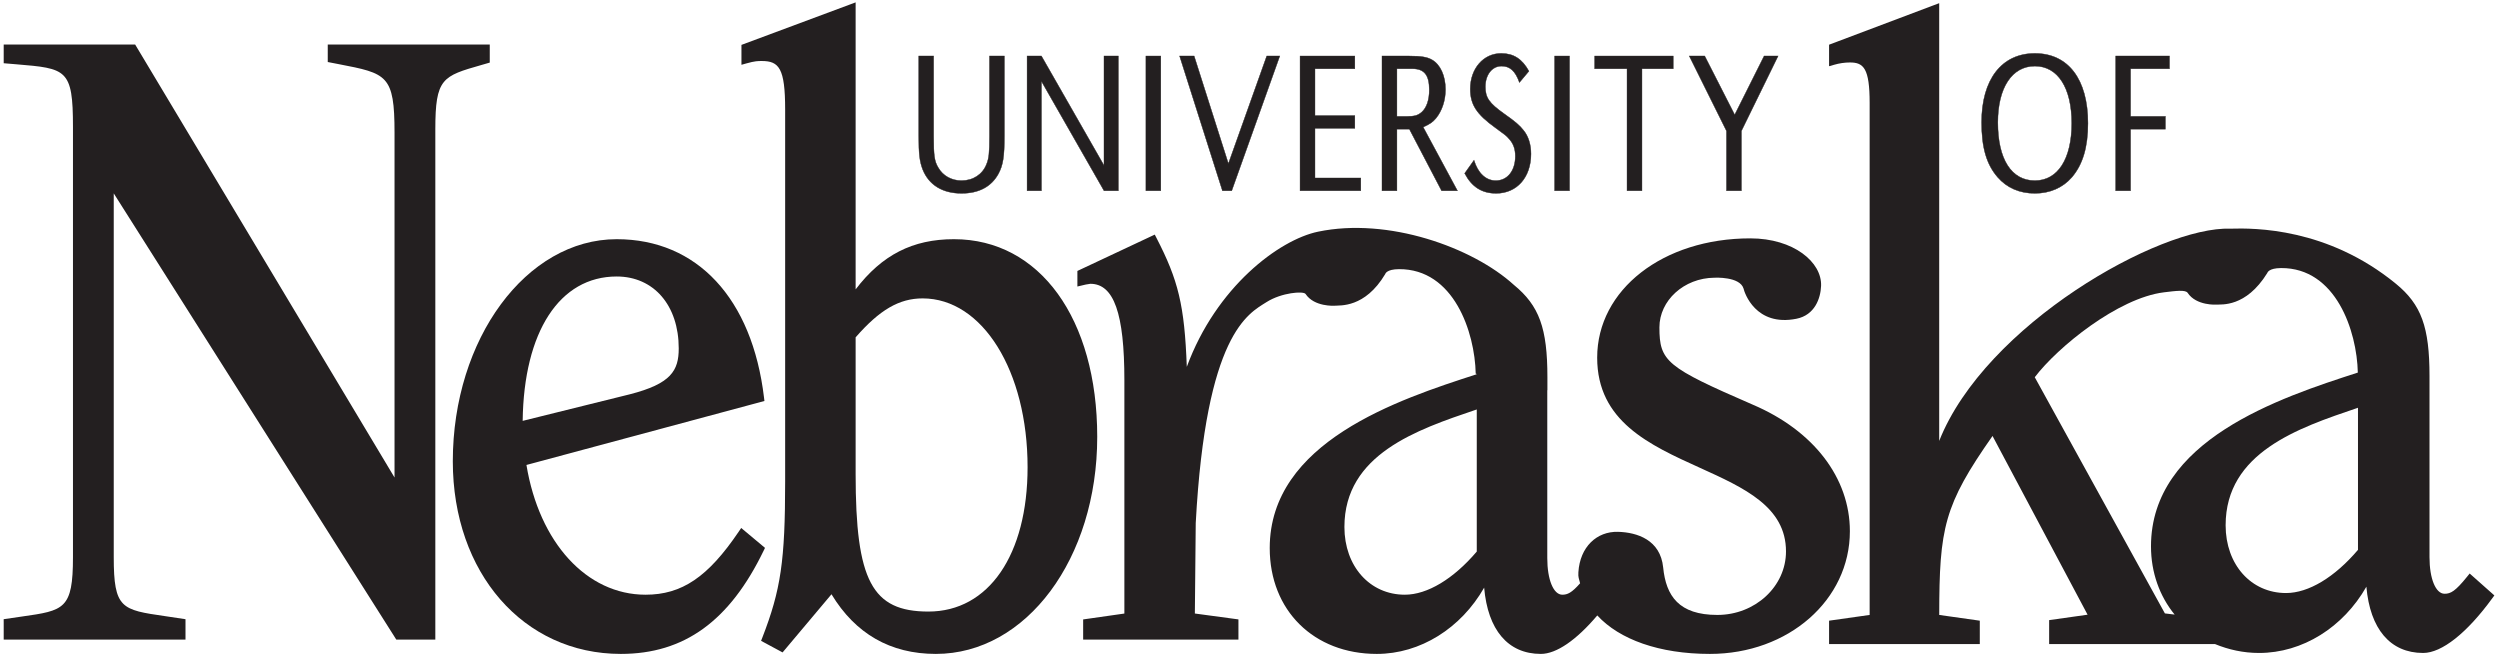 <?xml version="1.0" encoding="UTF-8" standalone="no"?>
<!-- Created with Inkscape (http://www.inkscape.org/) -->

<svg
   xmlns:dc="http://purl.org/dc/elements/1.1/"
   xmlns:cc="http://creativecommons.org/ns#"
   xmlns:rdf="http://www.w3.org/1999/02/22-rdf-syntax-ns#"
   xmlns:svg="http://www.w3.org/2000/svg"
   xmlns="http://www.w3.org/2000/svg"
   xmlns:inkscape="http://www.inkscape.org/namespaces/inkscape"
   version="1.1"
   width="406.25"
   height="107.5"
   id="svg2"
   xml:space="preserve"><defs
     id="defs6" /><g
     transform="matrix(1.25,0,0,-1.25,0,107.5)"
     id="g10"><g
       transform="scale(0.1,0.1)"
       id="g12"><path
         d="m 1213.71,787.172 0,-104.484 c 0,-24.938 0.97,-32.293 6.06,-40.696 6.05,-10.496 17.18,-16.797 30.25,-16.797 15.02,0 27.36,8.137 32.44,21.266 3.15,7.605 3.88,14.695 3.88,36.227 l 0,104.484 19.36,0 0,-103.699 c 0,-27.301 -1.7,-38.067 -7.75,-49.356 -9.2,-16.801 -25.41,-25.465 -47.93,-25.465 -24.93,0 -42.6,11.028 -50.59,31.243 -3.87,10.238 -5.08,19.691 -5.08,43.578 l 0,103.699 19.36,0"
         inkscape:connector-curvature="0"
         id="path14"
         style="fill:#231f20;fill-opacity:1;fill-rule:nonzero;stroke:none" /><path
         d="m 1213.71,787.172 0,-104.484 c 0,-24.938 0.97,-32.293 6.06,-40.696 6.05,-10.496 17.18,-16.797 30.25,-16.797 15.02,0 27.36,8.137 32.44,21.266 3.15,7.605 3.88,14.695 3.88,36.227 l 0,104.484 19.36,0 0,-103.699 c 0,-27.301 -1.7,-38.067 -7.75,-49.356 -9.2,-16.801 -25.41,-25.465 -47.93,-25.465 -24.93,0 -42.6,11.028 -50.59,31.243 -3.87,10.238 -5.08,19.691 -5.08,43.578 l 0,103.699 19.36,0 z"
         inkscape:connector-curvature="0"
         id="path16"
         style="fill:none;stroke:#231f20;stroke-width:0.5;stroke-linecap:butt;stroke-linejoin:miter;stroke-miterlimit:4;stroke-opacity:1;stroke-dasharray:none" /><path
         d="m 1453.85,612.066 -18.64,0 -81.34,142.289 0,-142.289 -18.64,0 0,175.106 18.64,0 81.34,-142.293 0,142.293 18.64,0 0,-175.106"
         inkscape:connector-curvature="0"
         id="path18"
         style="fill:#231f20;fill-opacity:1;fill-rule:nonzero;stroke:none" /><path
         d="m 1453.85,612.066 -18.64,0 -81.34,142.289 0,-142.289 -18.64,0 0,175.106 18.64,0 81.34,-142.293 0,142.293 18.64,0 0,-175.106 z"
         inkscape:connector-curvature="0"
         id="path20"
         style="fill:none;stroke:#231f20;stroke-width:0.5;stroke-linecap:butt;stroke-linejoin:miter;stroke-miterlimit:4;stroke-opacity:1;stroke-dasharray:none" /><path
         d="m 1489.68,612.066 19.355,0 0,175.105 -19.355,0 0,-175.105 z"
         inkscape:connector-curvature="0"
         id="path22"
         style="fill:#231f20;fill-opacity:1;fill-rule:nonzero;stroke:none" /><path
         d="m 1489.68,612.066 19.355,0 0,175.105 -19.355,0 0,-175.105 z"
         inkscape:connector-curvature="0"
         id="path24"
         style="fill:none;stroke:#231f20;stroke-width:0.5;stroke-linecap:butt;stroke-linejoin:miter;stroke-miterlimit:4;stroke-opacity:1;stroke-dasharray:none" /><path
         d="m 1596.91,647.246 49.86,139.926 16.95,0 -62.47,-175.106 -12.09,0 -55.67,175.106 18.89,0 44.53,-139.926"
         inkscape:connector-curvature="0"
         id="path26"
         style="fill:#231f20;fill-opacity:1;fill-rule:nonzero;stroke:none" /><path
         d="m 1596.91,647.246 49.86,139.926 16.95,0 -62.47,-175.106 -12.09,0 -55.67,175.106 18.89,0 44.53,-139.926 z"
         inkscape:connector-curvature="0"
         id="path28"
         style="fill:none;stroke:#231f20;stroke-width:0.5;stroke-linecap:butt;stroke-linejoin:miter;stroke-miterlimit:4;stroke-opacity:1;stroke-dasharray:none" /><path
         d="m 1761.27,709.727 0,-16.543 -51.82,0 0,-64.579 59.57,0 0,-16.539 -78.93,0 0,175.106 71.18,0 0,-16.535 -51.82,0 0,-60.91 51.82,0"
         inkscape:connector-curvature="0"
         id="path30"
         style="fill:#231f20;fill-opacity:1;fill-rule:nonzero;stroke:none" /><path
         d="m 1761.27,709.727 0,-16.543 -51.82,0 0,-64.579 59.57,0 0,-16.539 -78.93,0 0,175.106 71.18,0 0,-16.535 -51.82,0 0,-60.91 51.82,0 z"
         inkscape:connector-curvature="0"
         id="path32"
         style="fill:none;stroke:#231f20;stroke-width:0.5;stroke-linecap:butt;stroke-linejoin:miter;stroke-miterlimit:4;stroke-opacity:1;stroke-dasharray:none" /><path
         d="m 1815.97,708.676 0,61.961 20.08,0 c 15.5,0 22.04,-8.137 22.04,-27.571 0,-12.859 -3.39,-23.105 -9.91,-28.875 -4.87,-4.199 -8.97,-5.515 -19.63,-5.515 l -12.58,0 z m -19.36,-96.61 19.36,0 0,80.075 16.21,0 41.89,-80.075 20.58,0 -44.54,82.696 c 8.22,3.676 12.34,6.304 16.7,11.55 7.74,9.454 12.33,23.102 12.33,37.282 0,17.59 -6.52,32.289 -17.42,38.59 -6.29,3.675 -14.29,4.988 -29.54,4.988 l -35.57,0 0,-175.106"
         inkscape:connector-curvature="0"
         id="path34"
         style="fill:#231f20;fill-opacity:1;fill-rule:nonzero;stroke:none" /><path
         d="m 1815.97,708.676 0,61.961 20.08,0 c 15.5,0 22.04,-8.137 22.04,-27.571 0,-12.859 -3.39,-23.105 -9.91,-28.875 -4.87,-4.199 -8.97,-5.515 -19.63,-5.515 l -12.58,0 z"
         inkscape:connector-curvature="0"
         id="path36"
         style="fill:none;stroke:#231f20;stroke-width:0.5;stroke-linecap:butt;stroke-linejoin:miter;stroke-miterlimit:4;stroke-opacity:1;stroke-dasharray:none" /><path
         d="m 1796.61,612.066 19.36,0 0,80.075 16.21,0 41.89,-80.075 20.58,0 -44.54,82.696 c 8.22,3.676 12.34,6.304 16.7,11.55 7.74,9.454 12.33,23.102 12.33,37.282 0,17.59 -6.52,32.289 -17.42,38.59 -6.29,3.675 -14.29,4.988 -29.54,4.988 l -35.57,0 0,-175.106 z"
         inkscape:connector-curvature="0"
         id="path38"
         style="fill:none;stroke:#231f20;stroke-width:0.5;stroke-linecap:butt;stroke-linejoin:miter;stroke-miterlimit:4;stroke-opacity:1;stroke-dasharray:none" /><path
         d="m 1975.25,752.785 c -5.33,14.961 -12.34,21.262 -23.24,21.262 -12.35,0 -21.05,-11.289 -21.05,-26.781 0,-14.168 4.83,-21.258 24.44,-35.176 14.52,-10.242 20.09,-14.969 25.18,-21.528 6.3,-7.613 9.69,-18.378 9.69,-30.714 0,-30.457 -18.41,-51.196 -45.29,-51.196 -18.63,0 -31.7,8.399 -40.9,25.993 l 12.1,17.058 c 5.09,-16.797 15.5,-26.508 28.33,-26.508 15.25,0 25.41,12.864 25.41,31.762 0,9.453 -2.66,16.543 -7.99,22.316 -4.12,4.727 -4.34,4.727 -17.66,14.438 -24.93,17.851 -32.92,30.449 -32.92,50.676 0,26.508 17.18,46.199 40.19,46.199 16.21,0 27.34,-7.348 36.05,-23.106 l -12.34,-14.695"
         inkscape:connector-curvature="0"
         id="path40"
         style="fill:#231f20;fill-opacity:1;fill-rule:nonzero;stroke:none" /><path
         d="m 1975.25,752.785 c -5.33,14.961 -12.34,21.262 -23.24,21.262 -12.35,0 -21.05,-11.289 -21.05,-26.781 0,-14.168 4.83,-21.258 24.44,-35.176 14.52,-10.242 20.09,-14.969 25.18,-21.528 6.3,-7.613 9.69,-18.378 9.69,-30.714 0,-30.457 -18.41,-51.196 -45.29,-51.196 -18.63,0 -31.7,8.399 -40.9,25.993 l 12.1,17.058 c 5.09,-16.797 15.5,-26.508 28.33,-26.508 15.25,0 25.41,12.864 25.41,31.762 0,9.453 -2.66,16.543 -7.99,22.316 -4.12,4.727 -4.34,4.727 -17.66,14.438 -24.93,17.851 -32.92,30.449 -32.92,50.676 0,26.508 17.18,46.199 40.19,46.199 16.21,0 27.34,-7.348 36.05,-23.106 l -12.34,-14.695 z"
         inkscape:connector-curvature="0"
         id="path42"
         style="fill:none;stroke:#231f20;stroke-width:0.5;stroke-linecap:butt;stroke-linejoin:miter;stroke-miterlimit:4;stroke-opacity:1;stroke-dasharray:none" /><path
         d="m 2021,612.066 19.375,0 0,175.105 -19.375,0 0,-175.105 z"
         inkscape:connector-curvature="0"
         id="path44"
         style="fill:#231f20;fill-opacity:1;fill-rule:nonzero;stroke:none" /><path
         d="m 2021,612.066 19.375,0 0,175.105 -19.375,0 0,-175.105 z"
         inkscape:connector-curvature="0"
         id="path46"
         style="fill:none;stroke:#231f20;stroke-width:0.5;stroke-linecap:butt;stroke-linejoin:miter;stroke-miterlimit:4;stroke-opacity:1;stroke-dasharray:none" /><path
         d="m 2134.53,612.066 -19.37,0 0,158.571 -42.12,0 0,16.535 102.17,0 0,-16.535 -40.68,0 0,-158.571"
         inkscape:connector-curvature="0"
         id="path48"
         style="fill:#231f20;fill-opacity:1;fill-rule:nonzero;stroke:none" /><path
         d="m 2134.53,612.066 -19.37,0 0,158.571 -42.12,0 0,16.535 102.17,0 0,-16.535 -40.68,0 0,-158.571 z"
         inkscape:connector-curvature="0"
         id="path50"
         style="fill:none;stroke:#231f20;stroke-width:0.5;stroke-linecap:butt;stroke-linejoin:miter;stroke-miterlimit:4;stroke-opacity:1;stroke-dasharray:none" /><path
         d="m 2311.5,787.172 -47.68,-97.395 0,-77.711 -19.37,0 0,77.711 -48.4,97.395 20.08,0 38.97,-76.395 38.24,76.395 18.16,0"
         inkscape:connector-curvature="0"
         id="path52"
         style="fill:#231f20;fill-opacity:1;fill-rule:nonzero;stroke:none" /><path
         d="m 2311.5,787.172 -47.68,-97.395 0,-77.711 -19.37,0 0,77.711 -48.4,97.395 20.08,0 38.97,-76.395 38.24,76.395 18.16,0 z"
         inkscape:connector-curvature="0"
         id="path54"
         style="fill:none;stroke:#231f20;stroke-width:0.5;stroke-linecap:butt;stroke-linejoin:miter;stroke-miterlimit:4;stroke-opacity:1;stroke-dasharray:none" /><path
         d="m 2645.31,774.047 c 29.78,0 47.94,-28.09 47.94,-74.297 0,-46.469 -18.16,-74.555 -47.94,-74.555 -30.49,0 -48.16,27.828 -48.16,75.606 0,45.156 18.41,73.246 48.16,73.246 z m 0,16.539 c -43.07,0 -69.22,-33.867 -69.22,-89.52 0,-32.82 6.29,-54.605 20.82,-71.414 12.09,-13.91 28.56,-21 48.4,-21 19.62,0 36.32,7.348 48.18,21 14.04,16.543 20.82,38.86 20.82,70.098 0,57.234 -25.66,90.836 -69,90.836"
         inkscape:connector-curvature="0"
         id="path56"
         style="fill:#231f20;fill-opacity:1;fill-rule:nonzero;stroke:none" /><path
         d="m 2645.31,774.047 c 29.78,0 47.94,-28.09 47.94,-74.297 0,-46.469 -18.16,-74.555 -47.94,-74.555 -30.49,0 -48.16,27.828 -48.16,75.606 0,45.156 18.41,73.246 48.16,73.246 z"
         inkscape:connector-curvature="0"
         id="path58"
         style="fill:none;stroke:#231f20;stroke-width:0.5;stroke-linecap:butt;stroke-linejoin:miter;stroke-miterlimit:4;stroke-opacity:1;stroke-dasharray:none" /><path
         d="m 2645.31,790.586 c -43.07,0 -69.22,-33.867 -69.22,-89.52 0,-32.82 6.29,-54.605 20.82,-71.414 12.09,-13.91 28.56,-21 48.4,-21 19.62,0 36.32,7.348 48.18,21 14.04,16.543 20.82,38.86 20.82,70.098 0,57.234 -25.66,90.836 -69,90.836 z"
         inkscape:connector-curvature="0"
         id="path60"
         style="fill:none;stroke:#231f20;stroke-width:0.5;stroke-linecap:butt;stroke-linejoin:miter;stroke-miterlimit:4;stroke-opacity:1;stroke-dasharray:none" /><path
         d="m 2815.02,708.676 0,-16.535 -45.28,0 0,-80.075 -19.36,0 0,175.106 69.96,0 0,-16.535 -50.6,0 0,-61.961 45.28,0"
         inkscape:connector-curvature="0"
         id="path62"
         style="fill:#231f20;fill-opacity:1;fill-rule:nonzero;stroke:none" /><path
         d="m 2815.02,708.676 0,-16.535 -45.28,0 0,-80.075 -19.36,0 0,175.106 69.96,0 0,-16.535 -50.6,0 0,-61.961 45.28,0 z"
         inkscape:connector-curvature="0"
         id="path64"
         style="fill:none;stroke:#231f20;stroke-width:0.5;stroke-linecap:butt;stroke-linejoin:miter;stroke-miterlimit:4;stroke-opacity:1;stroke-dasharray:none" /><path
         d="m 631.613,802.109 -205.539,0 0,-22.738 13.828,-2.676 c 63.266,-12.191 72.989,-14.078 72.989,-89.281 0,0 0,-414.316 0,-448.172 -17.836,29.785 -337.196,562.867 -337.196,562.867 l -170.886,0 0,-24.324 16.125,-1.347 C 86.441,771 94.859,770.309 94.859,695.09 l 0,-559.356 c 0,-67.808 -11.469,-69.429 -66.562,-77.254 l -23.527,-3.449 0.039,-4.371 0,-22.133 236.336,0 0,26.504 -26.497,3.988 c -56.578,8.207 -66.777,9.703 -66.777,76.715 0,0 0,440.313 0,472.864 C 165.68,580.48 515.18,28.527 515.18,28.527 l 50.742,0 0,663.266 c 0,66.543 9.211,69.199 60.32,83.832 l 10.449,3.012 -0.007,23.472 -5.071,0"
         inkscape:connector-curvature="0"
         id="path66"
         style="fill:#231f20;fill-opacity:1;fill-rule:nonzero;stroke:none" /><path
         d="m 1240.17,549.055 c -53.73,0 -93.67,-20.461 -127.85,-65.25 0,28.375 0,373.109 0,373.109 l -6.85,-2.559 -141.579,-52.718 0,-25.875 6.445,1.808 c 11.121,3.11 14.871,3.11 20.066,3.11 22.368,0 30.298,-9.496 30.298,-62.832 l 0,-483.821 c 0,-102.871 -5.55,-140.804 -29.669,-202.961 l -1.617,-4.16 27.946,-15.051 c 0,0 55.85,66.422 63.59,75.609 31.02,-51.289 76.51,-77.551 135.64,-77.551 117.65,0 209.82,123.934 209.82,282.156 0,153.707 -74.85,256.985 -186.24,256.985 z M 1206.93,64.973 c -73.38,0 -94.61,40.136 -94.61,178.914 0,0 0,173.593 0,177.578 31.24,35.785 56.62,50.625 87.11,50.625 77.77,0 136.43,-94.34 136.43,-219.438 0,-113.996 -50.61,-187.679 -128.93,-187.679"
         inkscape:connector-curvature="0"
         id="path68"
         style="fill:#231f20;fill-opacity:1;fill-rule:nonzero;stroke:none" /><path
         d="m 3210.57,114.457 -3.33,-4.148 c -15.31,-18.997 -21.4,-22.192 -29.27,-22.192 -11.55,0 -19.61,19.512 -19.61,47.504 l 0,235.465 c 0,63.781 -10.61,92.953 -43.64,120.012 -89.1,72.98 -183.99,72.554 -214.98,71.636 -92.21,3.539 -319.23,-125.339 -378.77,-275.937 0,58.691 0,569.062 0,569.062 l -6.87,-2.574 -136.29,-51.39 0,-27.977 6.49,1.859 c 6.91,2.008 13.9,3.016 20.74,3.016 17.64,0 25.51,-7.598 25.51,-52.582 0,0 0,-656.918 0,-665.625 -7.33,-1.031 -52.74,-7.469 -52.74,-7.469 l 0,-30.383 195.94,0 0,30.383 c 0,0 -45.35,6.414 -52.74,7.469 0.13,113.18 6.08,142.559 69.29,232.656 7.2,-13.531 117.3,-220.582 123.57,-232.332 -10.71,-1.504 -49.97,-7.062 -49.97,-7.062 l 0,-31.113 215.44,0 0,0.055 c 17.8,-7.32 36.9,-11.633 57.45,-11.633 56.56,0 109.47,33.379 139.52,86.148 4.78,-54.883 30.94,-86.148 73.79,-86.148 24.23,0 56.97,25.91 89.86,71.09 l 2.72,3.711 -32.11,28.5 z m -414.28,35.262 c 0,-34.016 11.19,-64.735 30.74,-88.668 -6.28,0.742 -10.53,1.266 -12.67,1.52 -2.43,4.441 -165.95,301.235 -169.17,307.043 29.61,39.063 108.17,102.985 167.97,110.371 16.12,1.989 28.04,3.434 30.79,-0.691 11.3,-17.035 37.57,-15.309 37.57,-15.309 5.99,0.621 37.95,-4.101 65.95,41.094 0.12,0.192 1.41,6.352 17.93,6.442 71.31,0.41 98.62,-81.829 99.77,-135.879 -102.05,-32.907 -268.88,-88.063 -268.88,-225.922 z m 269.08,-4.547 c -30.25,-35.582 -64.26,-56.117 -93.52,-56.117 -45.51,0 -78.54,37.031 -78.54,88.05 0,94.52 94.44,126.504 170.3,152.204 0,0 1.18,0.418 1.76,0.613 0,-13.008 0,-180.902 0,-184.75"
         inkscape:connector-curvature="0"
         id="path70"
         style="fill:#231f20;fill-opacity:1;fill-rule:nonzero;stroke:none" /><path
         d="m 963.559,173.625 -3.145,-4.66 c -39.945,-59.07 -73.93,-82.086 -121.215,-82.086 -76.508,0 -138.179,67.687 -154.82,168.68 9.016,2.425 309.383,83.156 309.383,83.156 l -0.524,4.351 c -15.363,128.981 -86.972,205.989 -191.547,205.989 -117.476,0 -213.043,-129.532 -213.043,-288.743 0,-145.085 91.852,-250.398 218.395,-250.398 82.414,0 141.434,42.68 185.727,134.285 l 1.722,3.574 -30.933,25.852 z M 801.691,500.562 c 48.25,0 80.668,-37.578 80.668,-93.492 0,-28.785 -9.855,-45.925 -63.707,-59.683 0,0 -110.847,-27.473 -139.183,-34.516 1.484,115.793 47.875,187.691 122.222,187.691"
         inkscape:connector-curvature="0"
         id="path72"
         style="fill:#231f20;fill-opacity:1;fill-rule:nonzero;stroke:none" /><path
         d="m 2278.49,333.988 c -112.19,48.66 -121.25,56.168 -121.25,100.465 0,34.641 31.63,64.203 71.67,64.527 0,0 32.81,1.801 37.69,-14.046 1.13,-5.289 15.68,-49.93 68.81,-39.309 23.85,4.766 31.34,26.465 32,42.676 1.27,30.824 -35.72,61.828 -91.97,61.828 -113.51,0 -199.11,-66.68 -199.11,-155.09 0,-82.676 67.93,-113.453 133.64,-143.219 57.48,-26.047 111.82,-50.664 111.82,-108.679 0,-45.524 -40.04,-82.555 -89.24,-82.555 -50.01,0 -66.72,24.645 -70.43,61.676 -3.6,36.039 -33.92,45.683 -58.71,46.363 -27.61,0.754 -49.45,-19.578 -51.52,-52.535 -0.43,-7.113 0.73,-7.735 2.23,-14.36 -10.94,-12.433 -16.41,-14.851 -23.1,-14.851 -11.51,0 -19.56,19.531 -19.56,47.496 l 0,218.316 0.16,-0.039 0,17 c 0,63.786 -10.6,92.957 -43.63,120.02 -53.73,48.898 -163.61,88.137 -254.55,69.14 -50.65,-10.57 -132.42,-71.816 -170.61,-175.71 -2.95,80.336 -11.17,112.875 -39.4,167.566 l -2.23,4.355 -100.6,-47.25 0,-20.242 10.84,2.559 6.02,0.976 c 30.58,0 44.22,-38.625 44.22,-125.254 0,0 0,-294.855 0,-303.425 -7.35,-1.039 -53.59,-7.648 -53.59,-7.648 l 0,-26.211 201.87,0 0,26.25 c 0,0 -49.17,6.641 -56.65,7.66 0,8.227 1.14,117.562 1.14,117.562 13.26,246.625 68.35,272.242 92,287.25 19.7,12.516 48.13,14.578 50.77,10.613 11.29,-17.031 37.57,-15.304 37.57,-15.304 7.04,0.695 39.45,-3.286 65.96,41.097 0.1,0.192 1.41,6.344 17.92,6.442 71.3,0.402 98.63,-81.825 99.75,-135.879 l 1.15,-0.262 c 0.01,-0.164 0.01,-0.34 0.02,-0.508 -102.03,-32.922 -268.95,-88.078 -268.95,-225.937 0,-81.028 57.23,-137.598 139.18,-137.598 56.57,0 109.48,33.406 139.57,86.145 4.77,-54.883 30.9,-86.145 73.73,-86.145 20.18,0 46.24,17.973 73.34,50.012 28.72,-31.238 80.53,-50.012 146.43,-50.012 102.03,0 181.95,70.063 181.95,159.512 0,69.355 -47.22,130.871 -126.35,164.562 z M 1919.8,142.969 c -30.27,-35.567 -64.28,-56.09 -93.52,-56.09 -45.52,0 -78.55,37.023 -78.55,88.019 0,94.512 94.39,126.493 170.25,152.192 0,0 1.21,0.41 1.82,0.617 0,-13.004 0,-180.887 0,-184.738"
         inkscape:connector-curvature="0"
         id="path74"
         style="fill:#231f20;fill-opacity:1;fill-rule:nonzero;stroke:none" /></g></g></svg>